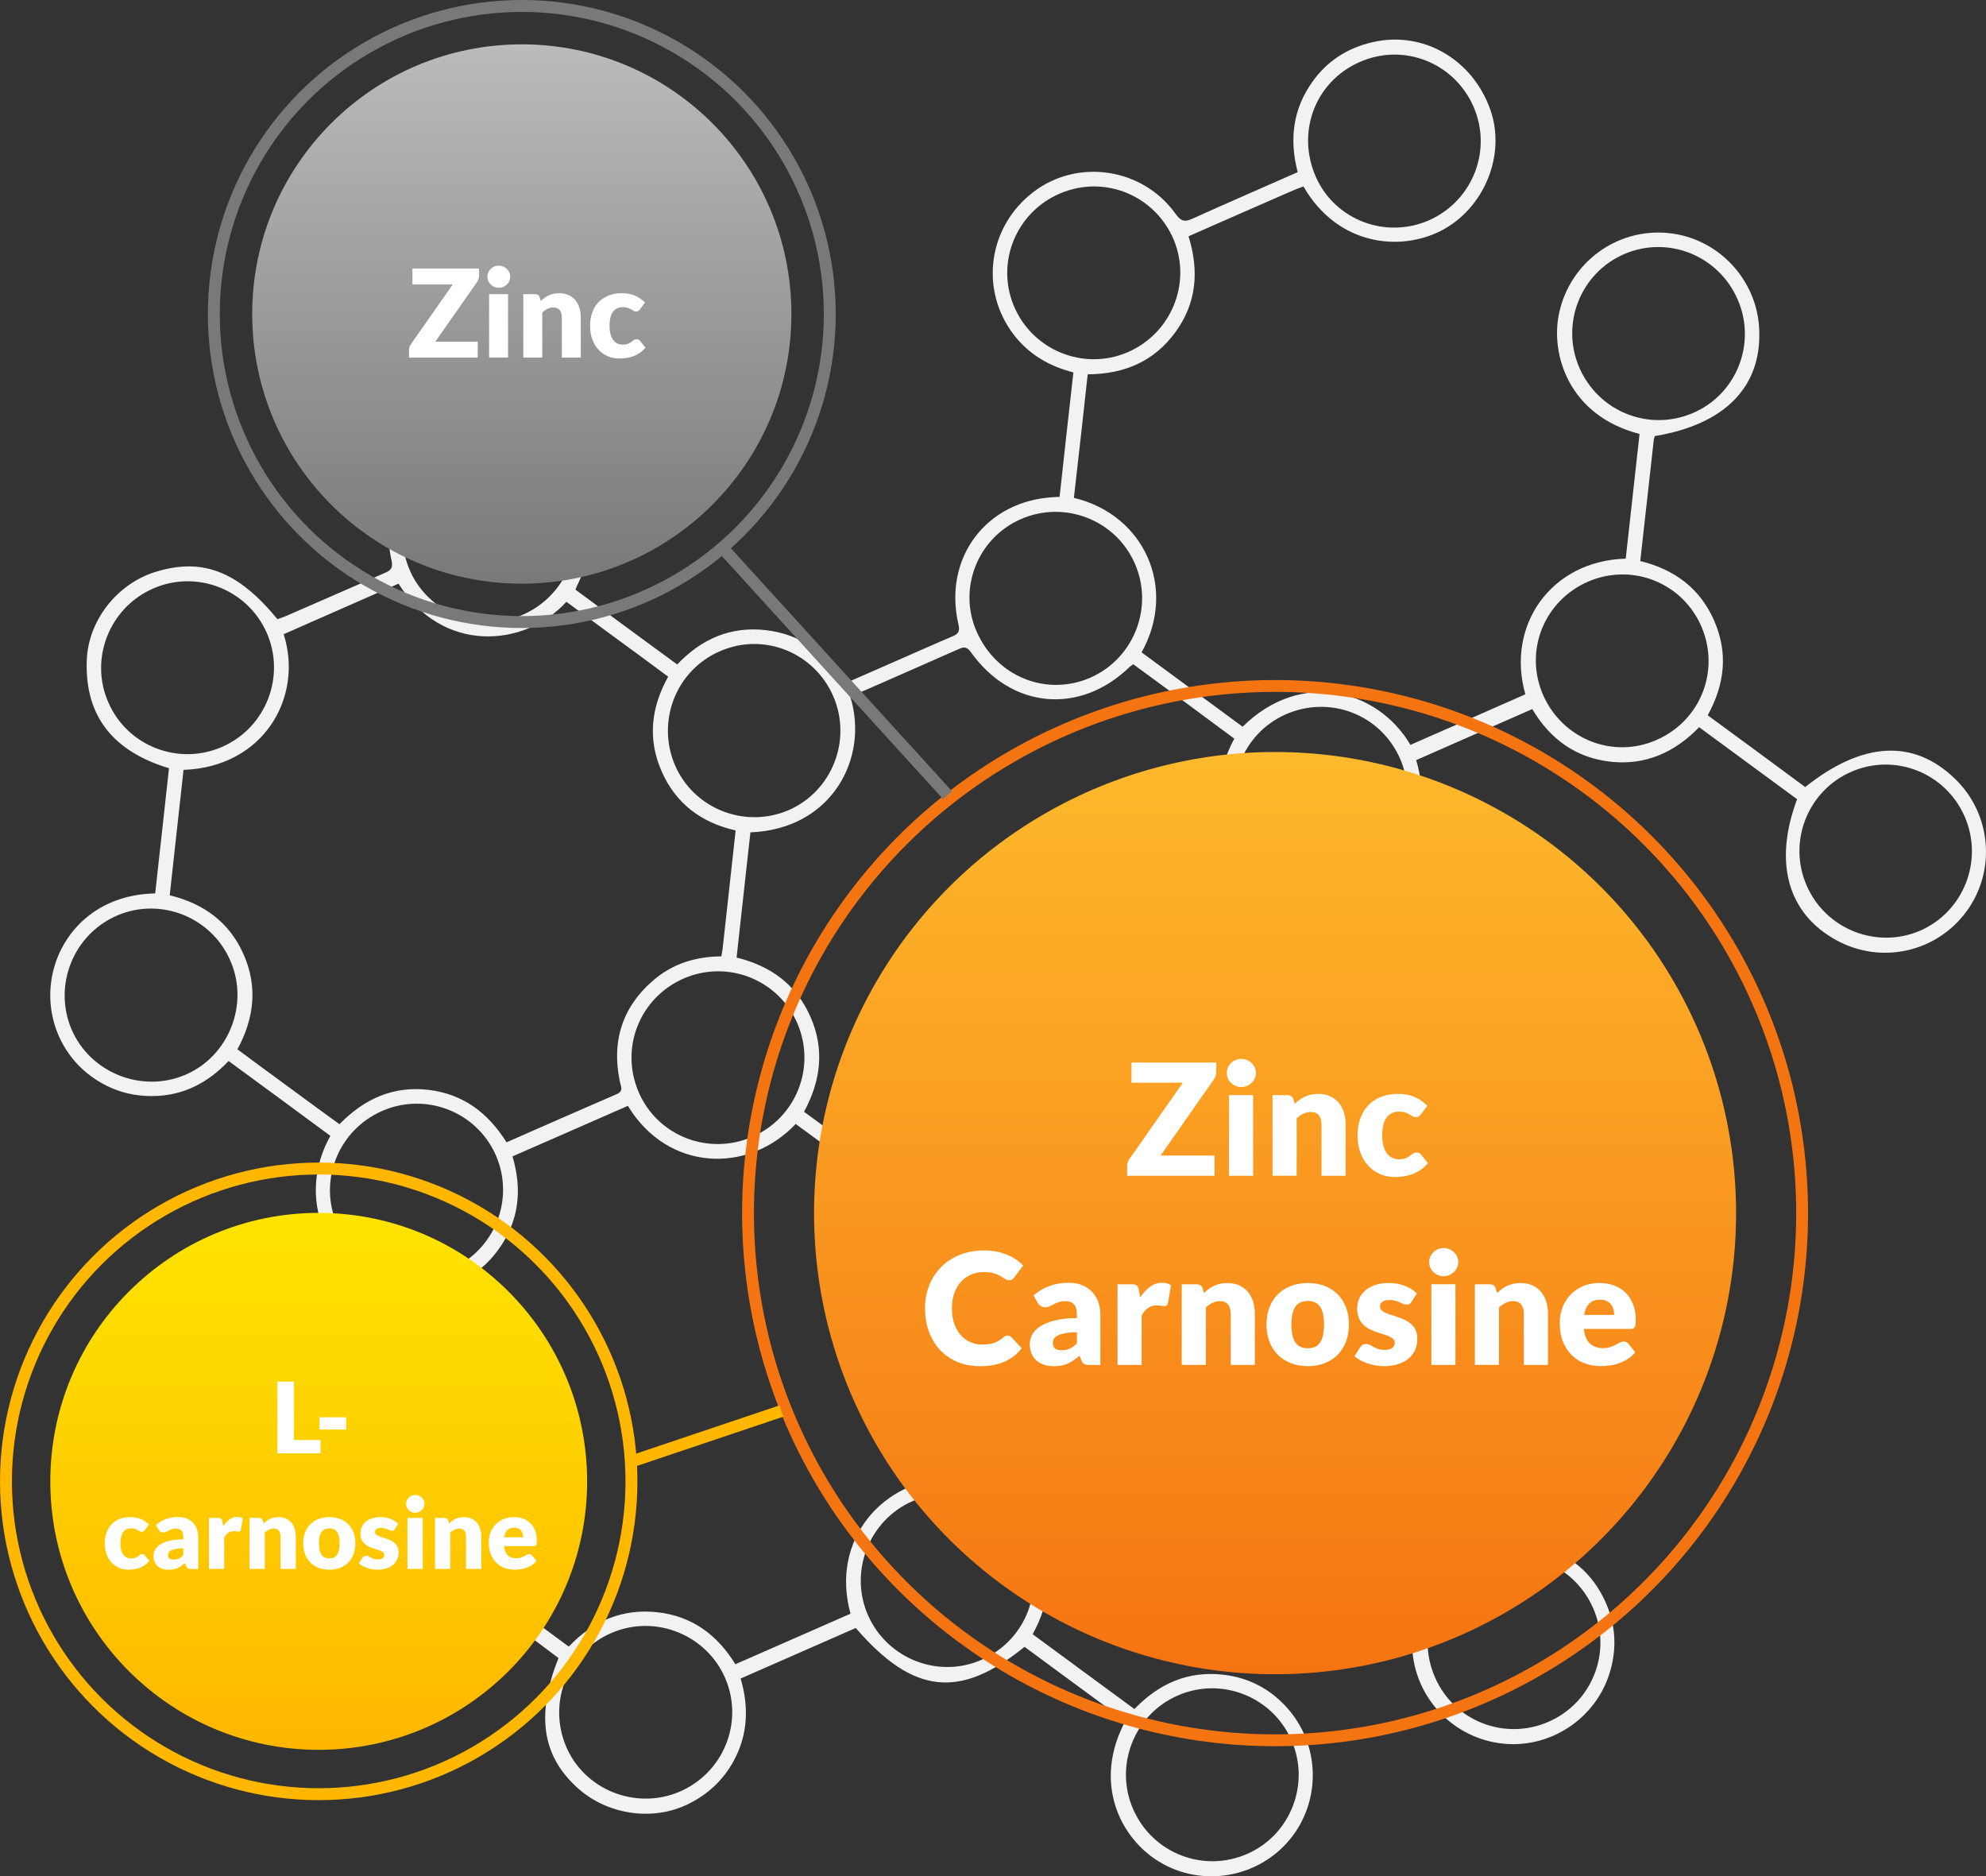 <?xml version="1.0" encoding="UTF-8"?><svg id="Layer_1" xmlns="http://www.w3.org/2000/svg" xmlns:xlink="http://www.w3.org/1999/xlink" viewBox="0 0 833.14 786.94"><rect x="0" y="0" width="833.14" height="786.94" fill="#333333" stroke="none"/><defs><style>.cls-1{fill:url(#linear-gradient);}.cls-1,.cls-2,.cls-3,.cls-4,.cls-5{stroke-width:0px;}.cls-6{stroke:#797979;}.cls-6,.cls-7,.cls-8{fill:none;stroke-miterlimit:10;}.cls-6,.cls-8{stroke-width:5px;}.cls-9{isolation:isolate;}.cls-7{stroke:#f57412;stroke-width:4.97px;}.cls-8{stroke:#ffb700;}.cls-2{fill:#fff;}.cls-3{fill:url(#linear-gradient-2);}.cls-4{fill:url(#linear-gradient-3);}.cls-5{fill:#f2f2f2;}</style><linearGradient id="linear-gradient" x1="218.9" y1="543.2" x2="218.9" y2="769.4" gradientTransform="translate(0 788) scale(1 -1)" gradientUnits="userSpaceOnUse"><stop offset="0" stop-color="#797979"/><stop offset="1" stop-color="#bbb"/></linearGradient><linearGradient id="linear-gradient-2" x1="534.9" y1="85.8" x2="534.9" y2="472.6" gradientTransform="translate(0 788) scale(1 -1)" gradientUnits="userSpaceOnUse"><stop offset="0" stop-color="#f57412"/><stop offset="1" stop-color="#feb92c"/></linearGradient><linearGradient id="linear-gradient-3" x1="133.7" y1="54.1" x2="133.7" y2="279.3" gradientTransform="translate(0 788) scale(1 -1)" gradientUnits="userSpaceOnUse"><stop offset="0" stop-color="#ffb700"/><stop offset="1" stop-color="#fee400"/></linearGradient></defs><path class="cls-5" d="m546.8,78.2c-1.6.6-3,1.1-4.4,1.7-14.5,6.3-29,12.7-43.8,19.2,4.5,14.5,3.4,28-5.5,40.2s-21.3,17.6-36.8,17.7c-1.9,17.3-3.8,34.6-5.8,51.8,29.7,7.1,43.4,38,28.4,64.8,14.1,10.4,28.3,20.8,42.4,31.2,24-23.8,56.2-16.3,70.4,7.6,16.1-7.1,32.2-14.1,48.2-21.2-8.2-28.7,10.6-56,42.1-56.9,1.9-17.4,3.9-34.9,5.8-52.3-29.5-7.6-37.6-33.2-33.7-50.9,4.6-20.9,23.9-35.3,45.3-33.4,21,1.8,37.7,19.3,38.6,40.4,1.1,24.1-14.3,39.9-43.8,44.8-.1.4-.3.9-.4,1.4-1.9,16.9-3.8,33.8-5.7,51,14.2,3.5,25,11.3,31,25,5.9,13.5,4.5,26.6-2.7,39.7,13.8,10.1,27.4,20.1,40.9,30.1,24-19.1,45.4-20.3,62.8-3.5,15.3,14.7,17.4,38.5,4.9,55.6-12.6,17.2-35.7,22.4-54.5,12.2-20.5-11.1-26.6-32.6-16.6-59.2-13.6-10-27.2-20-41.1-30.2-10.2,10.5-22.3,16-36.9,14.5-14.6-1.6-25.4-9.2-33.1-22.1-16.1,7.1-32.2,14.1-48.7,21.4,4.1,13.8,2.7,27.1-6.1,39.1-8.7,11.9-20.9,17.1-35.8,17.5-2,17.6-3.9,35.1-5.8,52.6,31.4,7.7,42.8,39.9,28.4,64.8,14.1,10.4,28.2,20.8,42.7,31.4,8.6-9,18.8-14.3,31.3-14.7,8.9-.3,17.2,2.1,24.6,7,14.9,9.8,22,28.2,17.8,45.4-4.7,19.1-19,30.2-42.8,32.7-1.9,17.3-3.9,34.8-5.9,52.6,13.5,3.3,24.1,10.5,30.3,23.2,4.8,9.7,5.7,19.7,2.8,30.1-5.6,20.3-25.8,33.6-46.7,30.6-21-3-36.7-21.1-36.5-42.3.1-23.3,16-38.9,44-42.6,1-8.6,2-17.3,2.9-26,1-8.8,1.9-17.5,2.9-26.3-31.3-7.5-42.7-40-28.3-64.8-7-5.2-14-10.4-21.1-15.5-7.1-5.2-14.2-10.4-21.6-15.9-10,10.6-22.1,16-36.6,14.5-14.6-1.5-25.5-9.1-33.3-22.2-8.1,3.5-16.1,7.1-24.1,10.6-8.1,3.5-16.1,7.1-24.6,10.8,4,14.1,2.6,27.2-6.1,39s-20.7,17.3-35.8,17.5c-1.9,17.5-3.9,35-5.9,52.9,14.3,3.6,25.2,11.3,31.1,25,5.9,13.5,4.5,26.6-2.7,39.6,14.2,10.5,28.3,20.8,42.7,31.4,10.3-10.7,22.5-16.1,37.3-14.4,10.5,1.2,19.4,5.8,26.5,13.6,14.2,15.6,14.7,39.3,1.4,55.5-13.4,16.2-36.8,20.2-54.7,9.4-16.5-9.9-28.1-33.3-14.3-59.1-14.1-10.3-28.2-20.7-42.3-31.1-27.2,22.1-46.8,19.9-70.8-7.9-15.9,7-31.9,14-48.3,21.2,3.5,11.9,3.1,23.6-3,34.7-4.4,8-10.8,13.9-18.9,17.9-14.9,7.4-34.1,4.6-46.6-6.8-14.8-13.4-17.4-30.6-7.9-54.4-13.8-10.4-28-20.8-42.3-31.4-7.9,8.6-17.4,13.7-28.9,14.7-9.1.8-17.5-1.3-25.4-5.9-15.5-9.2-23.4-27.4-19.6-45.1,4.2-19.7,18.6-31.3,43.1-34.1,1.9-17.3,3.9-34.8,5.8-52.2-31.6-8.1-42.6-39.8-28.4-65-14.1-10.4-28.2-20.8-42.7-31.4-8.7,9.2-19.1,14.6-31.8,14.7-9.1.1-17.4-2.4-24.9-7.6-14.9-10.3-21.4-28.9-16.5-46.3,3.9-14.1,17-30.5,42.4-31.1,1.9-17.4,3.9-34.8,5.8-52.5-22.7-6.8-35.4-21.2-34.5-45.2.6-16.9,12.8-32,28.4-37,19.9-6.3,34.9-.6,51.6,19.7,1.3-.5,2.7-.9,4-1.5,13.6-5.9,27.2-11.9,40.8-17.8,2.3-1,3.8-1.8,3.1-5.1-4.6-20.5,3.2-38.2,21.2-48.2,15.4-8.6,36-5.7,49.1,6.9,14,13.4,16.8,33,7.6,51.4-.2.4-.4.9-.8,1.9,14.1,10.4,28.2,20.8,42.7,31.4,10.2-10.8,22.5-16.1,37.2-14.4,14.6,1.7,25.3,9.5,33,22.4,7.1-3.1,14.1-6.2,21-9.2,8.1-3.5,16.2-7.2,24.3-10.6,2.3-1,3.2-2,2.5-4.9-6.6-28,11.7-52.2,40.3-53.5.5,0,1-.1,2.1-.1,1.9-17.3,3.8-34.6,5.8-52.2-10.2-2.6-18.7-7.6-25-15.8-14.5-18.9-10.8-45.5,8.4-60,18.5-14,45.6-10,59.4,9.2,2.2,3.1,3.8,3.7,7.2,2.1,14.6-6.6,29.2-12.9,44.1-19.5-3.6-13.7-2-26.4,6.1-37.8,6.2-8.8,14.8-14.3,25.3-16.7,21.1-4.9,41.9,7.1,49.4,28.3,6.7,19-2.6,41.4-20.5,50.7-17.4,9-43.6,6.3-57.9-18.5Zm-142,489.1c-14.4-3.4-25.1-11.3-31-24.7-6-13.5-4.6-26.9,2.7-39.8-7.4-5.4-14.5-10.6-21.6-15.9-7.1-5.2-14.1-10.4-21.1-15.5-19.8,21-53.6,20.1-70.4-7.6-16.1,7.1-32.2,14.1-48.4,21.2,4.2,14.2,2.7,27.3-6,39.2-8.7,12-21.1,17.2-35.8,17.6-2,17.7-3.9,35.1-5.8,52.7,14.3,3.5,25,11.3,31,24.7,6,13.6,4.5,26.9-2.6,39.9,7.4,5.4,14.5,10.7,21.6,15.9s14.2,10.4,21.2,15.6c10.4-10.9,22.6-16,37.2-14.4s25.2,9.6,32.7,21.8c16.4-7.2,32.3-14.2,48.3-21.2-8.7-31.5,14.2-56.5,42.2-56.8,1.9-17.5,3.8-35,5.8-52.7ZM167.2,244.8c-16.1,7.1-32.2,14.1-48.2,21.2,8.4,26.3-8.3,55.7-42,56.9-1.9,17.4-3.9,34.9-5.8,52.6,14.4,3.5,25.1,11.4,31,24.8,6,13.6,4.4,26.9-2.6,39.8,7.4,5.5,14.5,10.7,21.6,15.9,7.1,5.2,14.1,10.4,21.2,15.5,10.6-10.8,22.7-16.1,37.3-14.4s25.1,9.7,32.8,22c15.7-6.9,30.9-13.6,46.2-20.2,3.1-1.3,1.7-3.4,1.3-5.4-3.6-17.4,1.4-32,15.1-43.2,7.9-6.4,17.2-9.1,27.5-9.2.3-1.7.6-3.2.7-4.6,1.8-16,3.5-32.1,5.3-48.2-14.5-3.3-25.1-11.3-31-24.7-6-13.5-4.5-26.9,2.7-39.8-7.4-5.5-14.5-10.7-21.6-15.9-7.1-5.2-14.1-10.4-21.1-15.5-17.6,19.4-52.3,21.7-70.4-7.6Zm283.2,260.7c1.3-.5,2.7-1,4.1-1.6,13.4-5.9,26.8-11.9,40.3-17.6,3.3-1.4,4-2.7,3.1-6.3-5.7-22.3,7.7-44.8,29.9-50.8,4.1-1.1,8.4-1.5,12.8-2.3,1-8.8,2-17.6,2.9-26.3,1-8.7,1.9-17.4,2.8-26-28.1-6.4-44-36.5-28.5-64.8-7-5.2-14.1-10.4-21.2-15.7-7.1-5.2-14.2-10.4-21.2-15.5-.8.6-1.2.8-1.5,1.1-20.9,20.3-49.8,17.6-66.7-6.3-1.9-2.6-3.4-1.9-5.4-1-11.1,4.9-22.3,9.8-33.4,14.7-3.9,1.7-7.8,3.4-11.7,5.1,8,25.8-7.8,55.6-41.9,56.9-1.9,17.4-3.9,34.9-5.8,52.5,14.5,3.6,25.1,11.4,31,24.9,6,13.6,4.3,26.9-2.7,39.8,14.5,10.6,28.7,21,42.8,31.4,19.7-21.4,53.6-19.8,70.3,7.8Zm-100.8-213.4c-8-18.5-29.2-27-47.5-19-18.4,7.9-26.8,29.2-19,47.7,7.8,18.3,29.2,26.9,47.7,19,18.2-7.9,26.7-29.3,18.8-47.7ZM49.1,384c-18.3,7.9-26.9,29.3-19.1,47.7,7.8,18.2,29.4,26.9,47.7,19.1,18.2-7.7,26.9-29.5,19-47.7-7.8-18.4-29.3-27-47.6-19.1Zm457,100.5c8.3,18.6,29.2,26.8,47.6,18.7,18.5-8.1,26.7-29.7,18.4-48.2-8.1-18-29.5-26.2-47.6-18.2-18.4,8-26.6,29.3-18.4,47.7Zm-313.2,137.5c-7.9-18.3-29.4-26.8-47.7-18.9-18.2,7.8-26.8,29.5-18.9,47.8,7.9,18.2,29.5,26.8,47.7,18.9,18.3-8,26.8-29.5,18.9-47.8Zm348.8,107.7c-8.1-18.3-29.6-26.6-47.8-18.5-18.3,8.1-26.6,29.6-18.4,47.9,8.2,18.3,29.5,26.5,47.8,18.4,18.2-8,26.5-29.5,18.4-47.8ZM93.3,313.2c18.3-8.1,26.6-29.5,18.6-47.8-8.1-18.3-29.5-26.6-47.8-18.5-18.3,8.1-26.7,29.6-18.6,47.8,8,18.3,29.5,26.6,47.8,18.5Zm352.4,198c-8-18.5-29.1-27.1-47.5-19.3-18.3,7.8-26.9,29.3-19.1,47.7s29.2,27,47.6,19.2c18.4-7.8,27-29.2,19-47.6Zm75.4-163.8c8.2,18.4,29.3,26.5,47.8,18.3,18.3-8.1,26.5-29.4,18.3-47.8-8.2-18.3-29.3-26.4-47.8-18.3-18.3,8.1-26.5,29.4-18.3,47.8Zm-138.5,282.3c-18.2,8.1-26.5,29.7-18.4,47.9,8.2,18.3,29.7,26.6,47.9,18.4,18.3-8.2,26.5-29.5,18.4-47.9-8-18.2-29.6-26.6-47.9-18.4Zm441.6-287.2c-8-18.4-29.3-26.8-47.6-18.8s-26.7,29.4-18.7,47.7c8,18.4,29.4,26.8,47.7,18.9,18.2-8,26.6-29.4,18.6-47.8ZM191,191.2c-18.4,7.7-27,28.9-19.3,47.5,7.6,18.2,29,27,47,19.4,18.6-7.8,27.5-28.9,19.9-47.2-7.6-18.8-28.8-27.5-47.6-19.7Zm65.7,493.6c-18.4,7.8-27,29-19.3,47.5,7.6,18.3,29.2,27,47.6,19.2,18.5-7.9,27.1-29.1,19.3-47.5-7.8-18.3-29.2-27-47.6-19.2Zm-96.5-218.8c-18.4,8.1-26.8,29.5-18.7,47.7,8,18.3,29.5,26.6,47.8,18.5,18.4-8.1,26.7-29.4,18.7-47.7-8.1-18.3-29.5-26.6-47.8-18.5Zm534.6-155.6c18.5-8,26.9-29,19-47.5s-29-26.9-47.5-19c-18.5,8-27,29-19,47.5,8.1,18.5,29.2,27,47.5,19ZM570.2,26.1c-18.6,8.3-26.5,29.5-18.1,48.3,8.1,18,29.4,26,47.6,17.9,18.3-8.3,26.5-29.6,18.3-47.9-8.3-18.4-29.5-26.5-47.8-18.3Zm158.8,99.6c-8-18.5-29.1-27-47.5-19.2-18.4,7.9-26.9,29.2-19,47.6,8,18.5,29.1,27,47.5,19.2,18.4-7.7,27-29.2,19-47.6Zm-127,577.8c8,18.4,29.3,26.7,47.7,18.6,18.3-8,26.7-29.4,18.6-47.7-8.1-18.4-29.3-26.7-47.7-18.6-18.5,8.2-26.7,29.3-18.6,47.7Zm-192.2-438.4c8.4,18.9,29.5,27.2,47.9,19,18.2-8.2,26.4-29.7,18.3-47.9-8.1-18.3-29.6-26.5-47.9-18.4-18.1,8-26.4,29.3-18.3,47.3Zm-123,145.3c-18.5,8.1-26.8,29.2-18.9,47.6s29.2,26.8,47.7,18.8c18.4-8,26.8-29.2,18.9-47.6-8-18.4-29.3-26.8-47.7-18.8ZM444.8,81.1c-18.5,7.8-27.2,29-19.4,47.4,7.8,18.4,29.1,27.1,47.5,19.3,18.3-7.8,27-28.7,19.6-47-7.8-18.8-29-27.6-47.7-19.7Zm172.3,485.2c8.1,18.4,29.3,26.7,47.7,18.5,18.4-8.1,26.6-29.3,18.5-47.7-8.1-18.3-29.4-26.6-47.7-18.5-18.3,8-26.6,29.3-18.5,47.7Z"/><circle class="cls-1" cx="218.9" cy="131.7" r="113.1"/><circle class="cls-3" cx="534.9" cy="508.8" r="193.4"/><g class="cls-9"><path class="cls-2" d="m510.23,445.61v3.98c0,.57-.09,1.12-.28,1.66-.18.54-.44,1.06-.77,1.53l-22.31,31.87h22.64v8.48h-36.66v-4.24c0-.5.09-1,.26-1.48.17-.49.41-.94.72-1.35l22.38-31.96h-21.53v-8.48h35.55Z"/><path class="cls-2" d="m526.86,450.05c0,.8-.16,1.56-.49,2.27-.33.71-.77,1.33-1.34,1.86-.57.53-1.22.96-1.97,1.27-.75.32-1.55.47-2.4.47s-1.6-.16-2.32-.47c-.72-.31-1.35-.74-1.91-1.27s-.99-1.15-1.3-1.86c-.32-.71-.47-1.46-.47-2.27s.16-1.6.47-2.32c.31-.72.75-1.35,1.3-1.89.55-.54,1.19-.97,1.91-1.27.72-.3,1.49-.46,2.32-.46s1.65.15,2.4.46c.75.3,1.41.73,1.97,1.27.57.54,1.01,1.17,1.34,1.89s.49,1.49.49,2.32Zm-1.17,9.26v33.82h-10.11v-33.82h10.11Z"/><path class="cls-2" d="m533.84,493.14v-33.82h6.26c.63,0,1.16.14,1.58.42.42.28.72.71.9,1.27l.59,1.96c.65-.61,1.33-1.17,2.02-1.7.7-.52,1.44-.96,2.23-1.32.79-.36,1.65-.64,2.58-.85.92-.21,1.93-.31,3.02-.31,1.85,0,3.49.32,4.91.96,1.42.64,2.63,1.53,3.6,2.67s1.72,2.5,2.22,4.08c.5,1.58.75,3.29.75,5.14v21.5h-10.11v-21.5c0-1.65-.38-2.94-1.14-3.87-.76-.92-1.88-1.39-3.36-1.39-1.11,0-2.15.24-3.13.72s-1.91,1.12-2.81,1.92v24.1h-10.11Z"/><path class="cls-2" d="m596.07,467.34c-.3.37-.6.66-.88.88-.28.22-.69.33-1.21.33s-.95-.12-1.35-.36c-.4-.24-.85-.51-1.35-.8-.5-.29-1.09-.56-1.76-.8-.67-.24-1.51-.36-2.51-.36-1.24,0-2.31.23-3.21.68-.9.46-1.65,1.11-2.23,1.96-.59.85-1.02,1.89-1.3,3.12-.28,1.23-.42,2.62-.42,4.16,0,3.24.62,5.73,1.88,7.47,1.25,1.74,2.97,2.61,5.17,2.61,1.17,0,2.1-.15,2.79-.44.69-.29,1.27-.62,1.75-.98.48-.36.92-.69,1.32-.99s.91-.46,1.52-.46c.8,0,1.41.29,1.83.88l2.94,3.62c-1.04,1.2-2.14,2.17-3.29,2.92-1.15.75-2.33,1.34-3.54,1.76s-2.42.72-3.64.88-2.4.24-3.56.24c-2.07,0-4.04-.39-5.92-1.17s-3.53-1.92-4.96-3.41c-1.42-1.49-2.56-3.32-3.39-5.5s-1.26-4.65-1.26-7.44c0-2.44.36-4.71,1.09-6.83s1.8-3.96,3.23-5.51c1.42-1.55,3.18-2.78,5.28-3.67s4.53-1.34,7.29-1.34,4.98.42,6.98,1.27c2,.85,3.8,2.09,5.41,3.72l-2.67,3.56Z"/></g><g class="cls-9"><path class="cls-2" d="m200.97,112.6v3.13c0,.45-.07.88-.22,1.31-.15.43-.35.83-.6,1.21l-17.54,25.06h17.8v6.67h-28.83v-3.33c0-.39.07-.78.21-1.17.14-.38.32-.74.56-1.06l17.6-25.14h-16.93v-6.67h27.96Z"/><path class="cls-2" d="m214.05,116.09c0,.63-.13,1.23-.38,1.78-.26.56-.61,1.04-1.05,1.46-.44.42-.96.75-1.55,1-.59.25-1.22.37-1.89.37s-1.26-.12-1.82-.37c-.56-.25-1.06-.58-1.5-1-.44-.42-.78-.91-1.03-1.46-.25-.56-.37-1.15-.37-1.78s.12-1.26.37-1.82c.25-.56.59-1.06,1.03-1.49.44-.43.94-.76,1.5-1,.56-.24,1.17-.36,1.82-.36s1.29.12,1.89.36c.59.24,1.11.57,1.55,1,.44.43.8.92,1.05,1.49s.38,1.17.38,1.82Zm-.92,7.28v26.6h-7.95v-26.6h7.95Z"/><path class="cls-2" d="m219.54,149.98v-26.6h4.92c.5,0,.91.11,1.24.33.33.22.57.56.71,1l.46,1.54c.51-.48,1.04-.92,1.59-1.33.55-.41,1.13-.76,1.76-1.04.62-.28,1.3-.5,2.03-.67.73-.16,1.52-.24,2.37-.24,1.45,0,2.74.25,3.86.76,1.12.5,2.06,1.21,2.83,2.1s1.35,1.97,1.74,3.21c.39,1.24.59,2.59.59,4.04v16.9h-7.95v-16.9c0-1.3-.3-2.31-.9-3.04s-1.48-1.09-2.64-1.09c-.87,0-1.69.19-2.46.56-.77.38-1.5.88-2.21,1.51v18.96h-7.95Z"/><path class="cls-2" d="m268.48,129.69c-.24.29-.47.52-.69.69-.22.17-.54.26-.95.26s-.75-.09-1.06-.28c-.32-.19-.67-.4-1.06-.63-.39-.23-.86-.44-1.39-.63-.53-.19-1.19-.28-1.98-.28-.98,0-1.82.18-2.53.54-.71.36-1.3.87-1.76,1.54-.46.67-.8,1.48-1.03,2.45-.22.97-.33,2.06-.33,3.27,0,2.55.49,4.51,1.48,5.87s2.34,2.05,4.07,2.05c.92,0,1.65-.12,2.19-.35.54-.23,1-.49,1.37-.77.38-.28.72-.54,1.04-.78s.71-.36,1.19-.36c.63,0,1.11.23,1.44.69l2.31,2.85c-.82.94-1.68,1.71-2.59,2.3-.91.59-1.83,1.05-2.78,1.38-.95.33-1.9.56-2.86.69-.96.13-1.89.19-2.8.19-1.62,0-3.18-.31-4.66-.92-1.48-.62-2.78-1.51-3.9-2.68-1.12-1.17-2.01-2.61-2.67-4.32s-.99-3.66-.99-5.85c0-1.92.29-3.71.86-5.37.57-1.67,1.42-3.11,2.54-4.33s2.51-2.18,4.16-2.89c1.65-.7,3.56-1.05,5.73-1.05s3.92.33,5.49,1,2.99,1.64,4.26,2.92l-2.1,2.8Z"/></g><circle class="cls-4" cx="133.7" cy="621.3" r="112.6"/><g class="cls-9"><path class="cls-2" d="m422.72,560.17c.26,0,.52.05.78.15.26.1.51.27.75.51l4.37,4.6c-1.91,2.5-4.31,4.39-7.19,5.66-2.88,1.27-6.29,1.91-10.23,1.91-3.61,0-6.84-.61-9.7-1.84-2.86-1.23-5.28-2.92-7.27-5.09-1.99-2.16-3.52-4.73-4.58-7.7-1.07-2.97-1.6-6.19-1.6-9.67s.61-6.8,1.83-9.77c1.22-2.97,2.92-5.53,5.1-7.68,2.19-2.15,4.8-3.83,7.84-5.02s6.4-1.79,10.08-1.79c1.78,0,3.46.16,5.04.47,1.58.32,3.05.75,4.42,1.3s2.63,1.22,3.78,1.99c1.15.77,2.17,1.63,3.07,2.56l-3.72,4.99c-.24.3-.52.58-.85.83-.33.25-.78.38-1.37.38-.39,0-.76-.09-1.11-.26-.35-.17-.72-.39-1.11-.64s-.82-.52-1.29-.82c-.47-.29-1.02-.57-1.66-.82-.64-.25-1.39-.46-2.25-.64-.86-.17-1.86-.26-3.02-.26-2,0-3.83.35-5.48,1.06-1.65.71-3.07,1.72-4.26,3.03-1.19,1.32-2.11,2.91-2.77,4.78-.66,1.87-.99,3.97-.99,6.29s.33,4.6.99,6.49c.66,1.89,1.57,3.49,2.71,4.78,1.14,1.29,2.47,2.28,4,2.95s3.15,1.01,4.89,1.01c1,0,1.91-.05,2.74-.15.83-.1,1.59-.27,2.3-.51.71-.24,1.38-.55,2.02-.93.64-.38,1.29-.85,1.94-1.42.26-.22.54-.4.85-.54.3-.14.62-.21.95-.21Z"/><path class="cls-2" d="m457,572.47c-.96,0-1.68-.13-2.17-.39s-.9-.8-1.22-1.63l-.72-1.86c-.85.72-1.66,1.35-2.45,1.89-.78.54-1.59,1.01-2.43,1.39-.84.38-1.73.66-2.67.85-.95.18-2,.28-3.15.28-1.54,0-2.95-.2-4.21-.61-1.26-.4-2.33-1-3.21-1.78-.88-.79-1.56-1.76-2.04-2.93s-.72-2.51-.72-4.04c0-1.2.3-2.43.91-3.7.61-1.26,1.66-2.42,3.16-3.45,1.5-1.04,3.52-1.9,6.07-2.6,2.54-.7,5.75-1.05,9.62-1.05v-1.45c0-2-.41-3.44-1.22-4.33s-1.97-1.33-3.47-1.33c-1.2,0-2.17.13-2.94.39-.76.26-1.44.55-2.04.88-.6.33-1.18.62-1.75.88-.57.26-1.24.39-2.02.39-.7,0-1.29-.17-1.78-.51-.49-.34-.88-.75-1.16-1.25l-1.83-3.16c2.04-1.8,4.31-3.15,6.8-4.03s5.16-1.32,8.01-1.32c2.04,0,3.89.33,5.53,1s3.03,1.59,4.18,2.77c1.14,1.19,2.02,2.59,2.62,4.22s.91,3.41.91,5.35v21.14h-4.63Zm-11.61-6.17c1.3,0,2.45-.23,3.42-.68s1.97-1.2,2.97-2.22v-4.63c-2.02,0-3.69.13-4.99.39-1.3.26-2.34.59-3.1.99-.76.4-1.29.84-1.58,1.35-.29.5-.44,1.05-.44,1.64,0,1.16.31,1.98.95,2.45s1.55.71,2.77.71Z"/><path class="cls-2" d="m468.81,572.47v-33.82h6c.5,0,.92.04,1.26.13s.62.22.85.41c.23.19.4.43.52.73.12.3.22.67.31,1.11l.55,3.16c1.24-1.91,2.63-3.42,4.17-4.53,1.54-1.11,3.23-1.66,5.06-1.66,1.54,0,2.78.37,3.72,1.11l-1.3,7.44c-.09.46-.26.78-.52.96-.26.19-.61.28-1.04.28-.37,0-.8-.05-1.3-.15-.5-.1-1.13-.15-1.89-.15-2.65,0-4.74,1.41-6.26,4.24v20.74h-10.11Z"/><path class="cls-2" d="m495.75,572.47v-33.82h6.26c.63,0,1.16.14,1.58.42.42.28.72.71.9,1.27l.59,1.96c.65-.61,1.33-1.17,2.02-1.7.7-.52,1.44-.96,2.23-1.32.79-.36,1.65-.64,2.58-.85.92-.21,1.93-.31,3.02-.31,1.85,0,3.48.32,4.91.96,1.42.64,2.62,1.53,3.6,2.67s1.72,2.5,2.22,4.08c.5,1.58.75,3.29.75,5.14v21.5h-10.11v-21.5c0-1.65-.38-2.94-1.14-3.87-.76-.92-1.88-1.39-3.36-1.39-1.11,0-2.15.24-3.13.72s-1.91,1.12-2.8,1.92v24.1h-10.11Z"/><path class="cls-2" d="m548.66,538.12c2.57,0,4.9.4,7.01,1.21,2.11.8,3.92,1.96,5.43,3.46,1.51,1.5,2.68,3.32,3.52,5.46.84,2.14,1.26,4.55,1.26,7.23s-.42,5.13-1.26,7.29c-.84,2.16-2.01,4-3.52,5.51s-3.32,2.67-5.43,3.49c-2.11.82-4.45,1.22-7.01,1.22s-4.94-.41-7.06-1.22-3.95-1.98-5.48-3.49c-1.53-1.51-2.72-3.35-3.55-5.51-.84-2.16-1.26-4.59-1.26-7.29s.42-5.08,1.26-7.23c.84-2.14,2.02-3.96,3.55-5.46s3.36-2.65,5.48-3.46,4.47-1.21,7.06-1.21Zm0,27.37c2.33,0,4.04-.82,5.14-2.46,1.1-1.64,1.65-4.14,1.65-7.49s-.55-5.84-1.65-7.47c-1.1-1.63-2.81-2.45-5.14-2.45s-4.14.82-5.25,2.45c-1.11,1.63-1.66,4.12-1.66,7.47s.55,5.84,1.66,7.49c1.11,1.64,2.86,2.46,5.25,2.46Z"/><path class="cls-2" d="m592.1,546.05c-.26.41-.54.71-.83.88-.29.17-.67.26-1.13.26s-.96-.1-1.43-.31c-.48-.21-1-.43-1.55-.67s-1.18-.46-1.88-.67c-.7-.21-1.49-.31-2.38-.31-1.28,0-2.27.24-2.95.73-.69.49-1.03,1.17-1.03,2.04,0,.63.22,1.15.67,1.57.45.41,1.04.78,1.78,1.09.74.32,1.58.61,2.51.9.93.28,1.89.6,2.87.95.98.35,1.93.76,2.87,1.22.93.47,1.77,1.04,2.51,1.73.74.68,1.33,1.52,1.78,2.5.45.98.67,2.15.67,3.52,0,1.67-.3,3.22-.91,4.63-.61,1.41-1.52,2.63-2.72,3.65-1.21,1.02-2.7,1.82-4.47,2.38-1.77.57-3.81.85-6.12.85-1.15,0-2.3-.11-3.46-.33-1.15-.22-2.27-.51-3.34-.88-1.08-.37-2.07-.81-2.98-1.32-.91-.51-1.7-1.06-2.35-1.65l2.35-3.72c.28-.44.62-.78,1.01-1.03.39-.25.9-.38,1.53-.38.59,0,1.11.13,1.58.39s.97.54,1.52.85c.54.3,1.18.59,1.91.85s1.65.39,2.76.39c.78,0,1.45-.08,1.99-.25.54-.16.98-.39,1.3-.67.33-.28.57-.6.72-.95.15-.35.23-.71.23-1.08,0-.67-.23-1.23-.69-1.66-.46-.43-1.05-.81-1.79-1.12-.74-.31-1.58-.61-2.53-.88-.95-.27-1.91-.58-2.89-.93-.98-.35-1.94-.77-2.89-1.26s-1.79-1.11-2.53-1.86c-.74-.75-1.34-1.67-1.79-2.76-.46-1.09-.69-2.4-.69-3.95,0-1.44.28-2.8.83-4.09.55-1.29,1.39-2.43,2.5-3.41s2.5-1.76,4.17-2.33,3.63-.86,5.87-.86c1.22,0,2.4.11,3.54.33s2.21.52,3.21.91,1.91.85,2.74,1.39c.83.53,1.55,1.12,2.18,1.75l-2.28,3.56Z"/><path class="cls-2" d="m611.74,529.38c0,.8-.16,1.56-.49,2.27-.33.71-.77,1.33-1.34,1.86-.57.53-1.22.96-1.97,1.27-.75.32-1.55.47-2.4.47s-1.6-.16-2.32-.47c-.72-.31-1.35-.74-1.91-1.27s-.99-1.15-1.3-1.86c-.32-.71-.47-1.46-.47-2.27s.16-1.6.47-2.32c.31-.72.75-1.35,1.3-1.89.55-.54,1.19-.97,1.91-1.27.72-.3,1.49-.46,2.32-.46s1.65.15,2.4.46c.75.3,1.41.73,1.97,1.27.57.54,1.01,1.17,1.34,1.89s.49,1.49.49,2.32Zm-1.17,9.26v33.82h-10.11v-33.82h10.11Z"/><path class="cls-2" d="m618.72,572.47v-33.82h6.26c.63,0,1.16.14,1.58.42.42.28.72.71.9,1.27l.59,1.96c.65-.61,1.33-1.17,2.02-1.7.7-.52,1.44-.96,2.23-1.32.79-.36,1.65-.64,2.58-.85.92-.21,1.93-.31,3.02-.31,1.85,0,3.49.32,4.91.96,1.42.64,2.63,1.53,3.6,2.67s1.72,2.5,2.22,4.08c.5,1.58.75,3.29.75,5.14v21.5h-10.11v-21.5c0-1.65-.38-2.94-1.14-3.87-.76-.92-1.88-1.39-3.36-1.39-1.11,0-2.15.24-3.13.72s-1.91,1.12-2.81,1.92v24.1h-10.11Z"/><path class="cls-2" d="m671.03,538.12c2.24,0,4.29.35,6.15,1.04,1.86.7,3.46,1.71,4.79,3.03,1.34,1.33,2.38,2.95,3.13,4.88s1.12,4.1,1.12,6.54c0,.76-.03,1.38-.1,1.86s-.18.86-.36,1.14c-.17.28-.41.48-.7.59-.29.11-.67.16-1.13.16h-19.5c.33,2.83,1.18,4.88,2.58,6.15,1.39,1.27,3.18,1.91,5.38,1.91,1.17,0,2.18-.14,3.03-.42.85-.28,1.6-.6,2.27-.95s1.27-.66,1.83-.95c.55-.28,1.14-.42,1.74-.42.8,0,1.41.29,1.83.88l2.94,3.62c-1.04,1.2-2.17,2.17-3.38,2.92-1.21.75-2.45,1.34-3.72,1.76-1.27.42-2.54.72-3.82.88-1.27.16-2.49.24-3.64.24-2.37,0-4.59-.39-6.67-1.16s-3.89-1.92-5.45-3.44c-1.55-1.52-2.78-3.41-3.69-5.68-.9-2.26-1.35-4.89-1.35-7.89,0-2.26.39-4.4,1.16-6.43.77-2.02,1.88-3.79,3.33-5.32,1.45-1.52,3.2-2.73,5.25-3.62s4.38-1.34,6.96-1.34Zm.2,6.98c-1.94,0-3.45.55-4.53,1.65-1.09,1.1-1.81,2.68-2.15,4.75h12.62c0-.8-.1-1.59-.31-2.35-.21-.76-.54-1.44-1.01-2.04-.47-.6-1.08-1.08-1.84-1.45-.76-.37-1.69-.55-2.77-.55Z"/></g><g class="cls-9"><path class="cls-2" d="m123.33,603.97h11.14v5.57h-18.12v-30.07h6.97v24.49Z"/><path class="cls-2" d="m134.06,594.42h11.14v5.16h-11.14v-5.16Z"/></g><g class="cls-9"><path class="cls-2" d="m60.79,641.7c-.19.23-.38.42-.56.56s-.43.21-.76.21-.6-.08-.86-.23c-.25-.15-.54-.32-.86-.5-.32-.19-.69-.35-1.11-.51s-.96-.23-1.59-.23c-.78,0-1.46.14-2.03.43s-1.04.7-1.41,1.24c-.37.54-.65,1.19-.83,1.97-.18.78-.27,1.65-.27,2.63,0,2.05.4,3.62,1.19,4.73s1.88,1.65,3.27,1.65c.74,0,1.33-.09,1.76-.28.43-.19.8-.39,1.1-.62.3-.23.58-.44.84-.63.25-.19.57-.29.96-.29.51,0,.89.19,1.16.56l1.86,2.29c-.66.76-1.36,1.37-2.08,1.85s-1.48.85-2.24,1.11-1.53.45-2.3.56c-.77.1-1.52.15-2.25.15-1.31,0-2.56-.25-3.75-.74-1.19-.5-2.24-1.21-3.14-2.16-.9-.94-1.62-2.1-2.15-3.48-.53-1.38-.79-2.94-.79-4.7,0-1.54.23-2.98.69-4.32.46-1.34,1.14-2.5,2.04-3.49.9-.98,2.02-1.76,3.34-2.32s2.86-.85,4.61-.85,3.15.27,4.42.8c1.27.54,2.41,1.32,3.43,2.35l-1.69,2.25Z"/><path class="cls-2" d="m80.19,658.03c-.61,0-1.06-.08-1.37-.25s-.57-.51-.77-1.03l-.45-1.18c-.54.45-1.05.85-1.55,1.2s-1.01.64-1.54.88c-.53.24-1.09.42-1.69.54-.6.12-1.26.18-1.99.18-.98,0-1.86-.13-2.66-.38-.8-.26-1.48-.63-2.03-1.13-.56-.5-.99-1.12-1.29-1.85s-.45-1.59-.45-2.56c0-.76.19-1.54.58-2.34.38-.8,1.05-1.53,2-2.18.95-.66,2.23-1.2,3.84-1.65,1.61-.44,3.64-.66,6.09-.66v-.92c0-1.26-.26-2.18-.77-2.74-.52-.56-1.25-.84-2.2-.84-.76,0-1.38.08-1.86.25s-.91.35-1.29.56c-.38.21-.75.39-1.1.56-.36.17-.78.25-1.28.25-.44,0-.81-.11-1.12-.32s-.55-.48-.73-.79l-1.16-2c1.29-1.14,2.73-1.99,4.3-2.55,1.58-.56,3.26-.84,5.07-.84,1.29,0,2.46.21,3.5.63,1.04.42,1.92,1,2.64,1.75.72.75,1.28,1.64,1.66,2.67.38,1.03.58,2.16.58,3.38v13.37h-2.93Zm-7.35-3.9c.83,0,1.55-.14,2.17-.43.62-.29,1.24-.76,1.88-1.4v-2.93c-1.28,0-2.33.08-3.16.25-.83.17-1.48.37-1.96.62-.48.25-.82.53-1,.85-.19.32-.28.67-.28,1.04,0,.74.2,1.25.6,1.55.4.3.98.45,1.75.45Z"/><path class="cls-2" d="m87.66,658.03v-21.4h3.8c.32,0,.58.03.79.08.21.06.39.14.54.26.14.12.25.27.33.46s.14.43.2.7l.35,2c.78-1.21,1.66-2.17,2.64-2.87.98-.7,2.04-1.05,3.2-1.05.98,0,1.76.23,2.35.7l-.83,4.7c-.06.29-.17.49-.33.61s-.39.17-.66.17c-.23,0-.51-.03-.83-.09-.32-.06-.72-.09-1.2-.09-1.68,0-3,.89-3.96,2.68v13.12h-6.4Z"/><path class="cls-2" d="m104.7,658.03v-21.4h3.96c.4,0,.73.09,1,.27.27.18.46.45.57.81l.37,1.24c.41-.38.84-.74,1.28-1.07.44-.33.91-.61,1.41-.84.5-.23,1.05-.41,1.63-.54.58-.13,1.22-.2,1.91-.2,1.17,0,2.2.2,3.11.61.9.41,1.66.97,2.28,1.69.62.72,1.09,1.58,1.4,2.58.32,1,.47,2.08.47,3.25v13.6h-6.4v-13.6c0-1.04-.24-1.86-.72-2.45-.48-.58-1.19-.88-2.13-.88-.7,0-1.36.15-1.98.45s-1.21.71-1.77,1.22v15.25h-6.4Z"/><path class="cls-2" d="m138.18,636.3c1.62,0,3.1.25,4.44.76,1.33.51,2.48,1.24,3.44,2.19s1.7,2.1,2.23,3.46c.53,1.36.79,2.88.79,4.57s-.27,3.24-.79,4.61c-.53,1.37-1.27,2.53-2.23,3.49s-2.1,1.69-3.44,2.21c-1.33.52-2.81.77-4.44.77s-3.13-.26-4.47-.77c-1.34-.52-2.5-1.25-3.47-2.21s-1.72-2.12-2.25-3.49c-.53-1.37-.79-2.91-.79-4.61s.26-3.22.79-4.57,1.28-2.51,2.25-3.46,2.13-1.68,3.47-2.19c1.34-.51,2.83-.76,4.47-.76Zm0,17.31c1.47,0,2.56-.52,3.25-1.56.69-1.04,1.04-2.62,1.04-4.74s-.35-3.69-1.04-4.73c-.69-1.03-1.78-1.55-3.25-1.55s-2.62.52-3.32,1.55c-.7,1.03-1.05,2.61-1.05,4.73s.35,3.7,1.05,4.74c.7,1.04,1.81,1.56,3.32,1.56Z"/><path class="cls-2" d="m165.66,641.31c-.17.26-.34.45-.53.56-.19.11-.42.17-.71.17s-.61-.07-.91-.2c-.3-.13-.63-.27-.98-.42-.35-.15-.75-.29-1.19-.42s-.94-.2-1.51-.2c-.81,0-1.43.16-1.87.46-.43.31-.65.74-.65,1.29,0,.4.14.73.42.99.28.26.66.49,1.12.69.47.2,1,.39,1.59.57.59.18,1.2.38,1.82.6.62.22,1.22.48,1.82.77s1.12.66,1.59,1.09c.47.43.84.96,1.12,1.58.28.62.42,1.36.42,2.23,0,1.06-.19,2.04-.58,2.93-.39.89-.96,1.67-1.72,2.31s-1.71,1.15-2.83,1.51c-1.12.36-2.41.54-3.87.54-.73,0-1.46-.07-2.19-.21-.73-.14-1.43-.32-2.12-.56-.68-.23-1.31-.51-1.89-.84-.58-.32-1.07-.67-1.49-1.04l1.49-2.35c.18-.27.39-.49.64-.65s.57-.24.97-.24c.37,0,.71.08,1,.25s.62.34.96.54.75.37,1.21.54c.46.17,1.04.25,1.74.25.5,0,.91-.05,1.26-.16.34-.1.62-.24.83-.42.21-.18.36-.38.45-.6.1-.22.14-.45.14-.68,0-.43-.14-.78-.43-1.05-.29-.28-.67-.51-1.13-.71s-1-.38-1.6-.56c-.6-.17-1.21-.37-1.83-.59-.62-.22-1.23-.48-1.83-.79s-1.13-.7-1.6-1.18c-.47-.47-.85-1.06-1.14-1.74-.29-.69-.43-1.52-.43-2.5,0-.91.18-1.77.53-2.59.35-.82.88-1.54,1.58-2.16.7-.62,1.58-1.11,2.64-1.47,1.06-.37,2.3-.55,3.71-.55.77,0,1.52.07,2.24.21s1.4.33,2.03.58c.63.25,1.21.54,1.73.88.52.34.98.71,1.38,1.1l-1.44,2.25Z"/><path class="cls-2" d="m178.08,630.77c0,.51-.1.99-.31,1.43-.21.45-.49.84-.85,1.18-.36.34-.77.61-1.25.81-.48.2-.98.3-1.52.3s-1.01-.1-1.46-.3c-.45-.2-.86-.47-1.21-.81-.35-.34-.63-.73-.83-1.18-.2-.45-.3-.92-.3-1.43s.1-1.01.3-1.46c.2-.45.47-.85.83-1.2.35-.34.75-.61,1.21-.8.45-.19.94-.29,1.46-.29s1.04.1,1.52.29c.47.19.89.46,1.25.8.36.34.64.74.85,1.2.21.45.31.94.31,1.46Zm-.74,5.86v21.4h-6.4v-21.4h6.4Z"/><path class="cls-2" d="m182.5,658.03v-21.4h3.96c.4,0,.73.09,1,.27.27.18.46.45.57.81l.37,1.24c.41-.38.84-.74,1.28-1.07.44-.33.91-.61,1.41-.84.5-.23,1.05-.41,1.63-.54.58-.13,1.22-.2,1.91-.2,1.17,0,2.2.2,3.11.61.9.41,1.66.97,2.28,1.69.62.72,1.09,1.58,1.4,2.58.32,1,.47,2.08.47,3.25v13.6h-6.4v-13.6c0-1.04-.24-1.86-.72-2.45-.48-.58-1.19-.88-2.13-.88-.7,0-1.36.15-1.98.45s-1.21.71-1.77,1.22v15.25h-6.4Z"/><path class="cls-2" d="m215.6,636.3c1.42,0,2.71.22,3.89.66s2.19,1.08,3.03,1.92c.85.84,1.51,1.87,1.98,3.08s.71,2.6.71,4.14c0,.48-.02.87-.06,1.18-.04.3-.12.54-.23.72-.11.18-.26.3-.44.37-.19.07-.42.1-.71.1h-12.34c.21,1.79.75,3.08,1.63,3.89.88.81,2.02,1.21,3.4,1.21.74,0,1.38-.09,1.92-.27s1.01-.38,1.43-.6c.42-.22.8-.42,1.16-.6.35-.18.72-.27,1.1-.27.51,0,.89.19,1.16.56l1.86,2.29c-.66.76-1.37,1.37-2.14,1.85s-1.55.85-2.35,1.11-1.61.45-2.41.56c-.8.1-1.57.15-2.3.15-1.5,0-2.91-.24-4.22-.73s-2.46-1.21-3.45-2.18-1.76-2.16-2.33-3.59c-.57-1.43-.86-3.1-.86-4.99,0-1.43.24-2.79.73-4.07s1.19-2.4,2.1-3.36c.91-.96,2.02-1.73,3.32-2.29,1.3-.56,2.77-.85,4.41-.85Zm.12,4.42c-1.22,0-2.18.35-2.87,1.04s-1.14,1.7-1.36,3h7.99c0-.51-.07-1-.2-1.49s-.34-.91-.64-1.29c-.3-.38-.68-.68-1.17-.92-.48-.23-1.07-.35-1.75-.35Z"/></g><circle class="cls-7" cx="534.9" cy="508.8" r="221.1"/><circle class="cls-8" cx="133.7" cy="621.3" r="131.2"/><circle class="cls-6" cx="218.9" cy="131.7" r="129.2"/><line class="cls-8" x1="264.8" y1="613" x2="327.8" y2="591.8"/><line class="cls-6" x1="303.1" y1="229.8" x2="397.5" y2="333.5"/></svg>